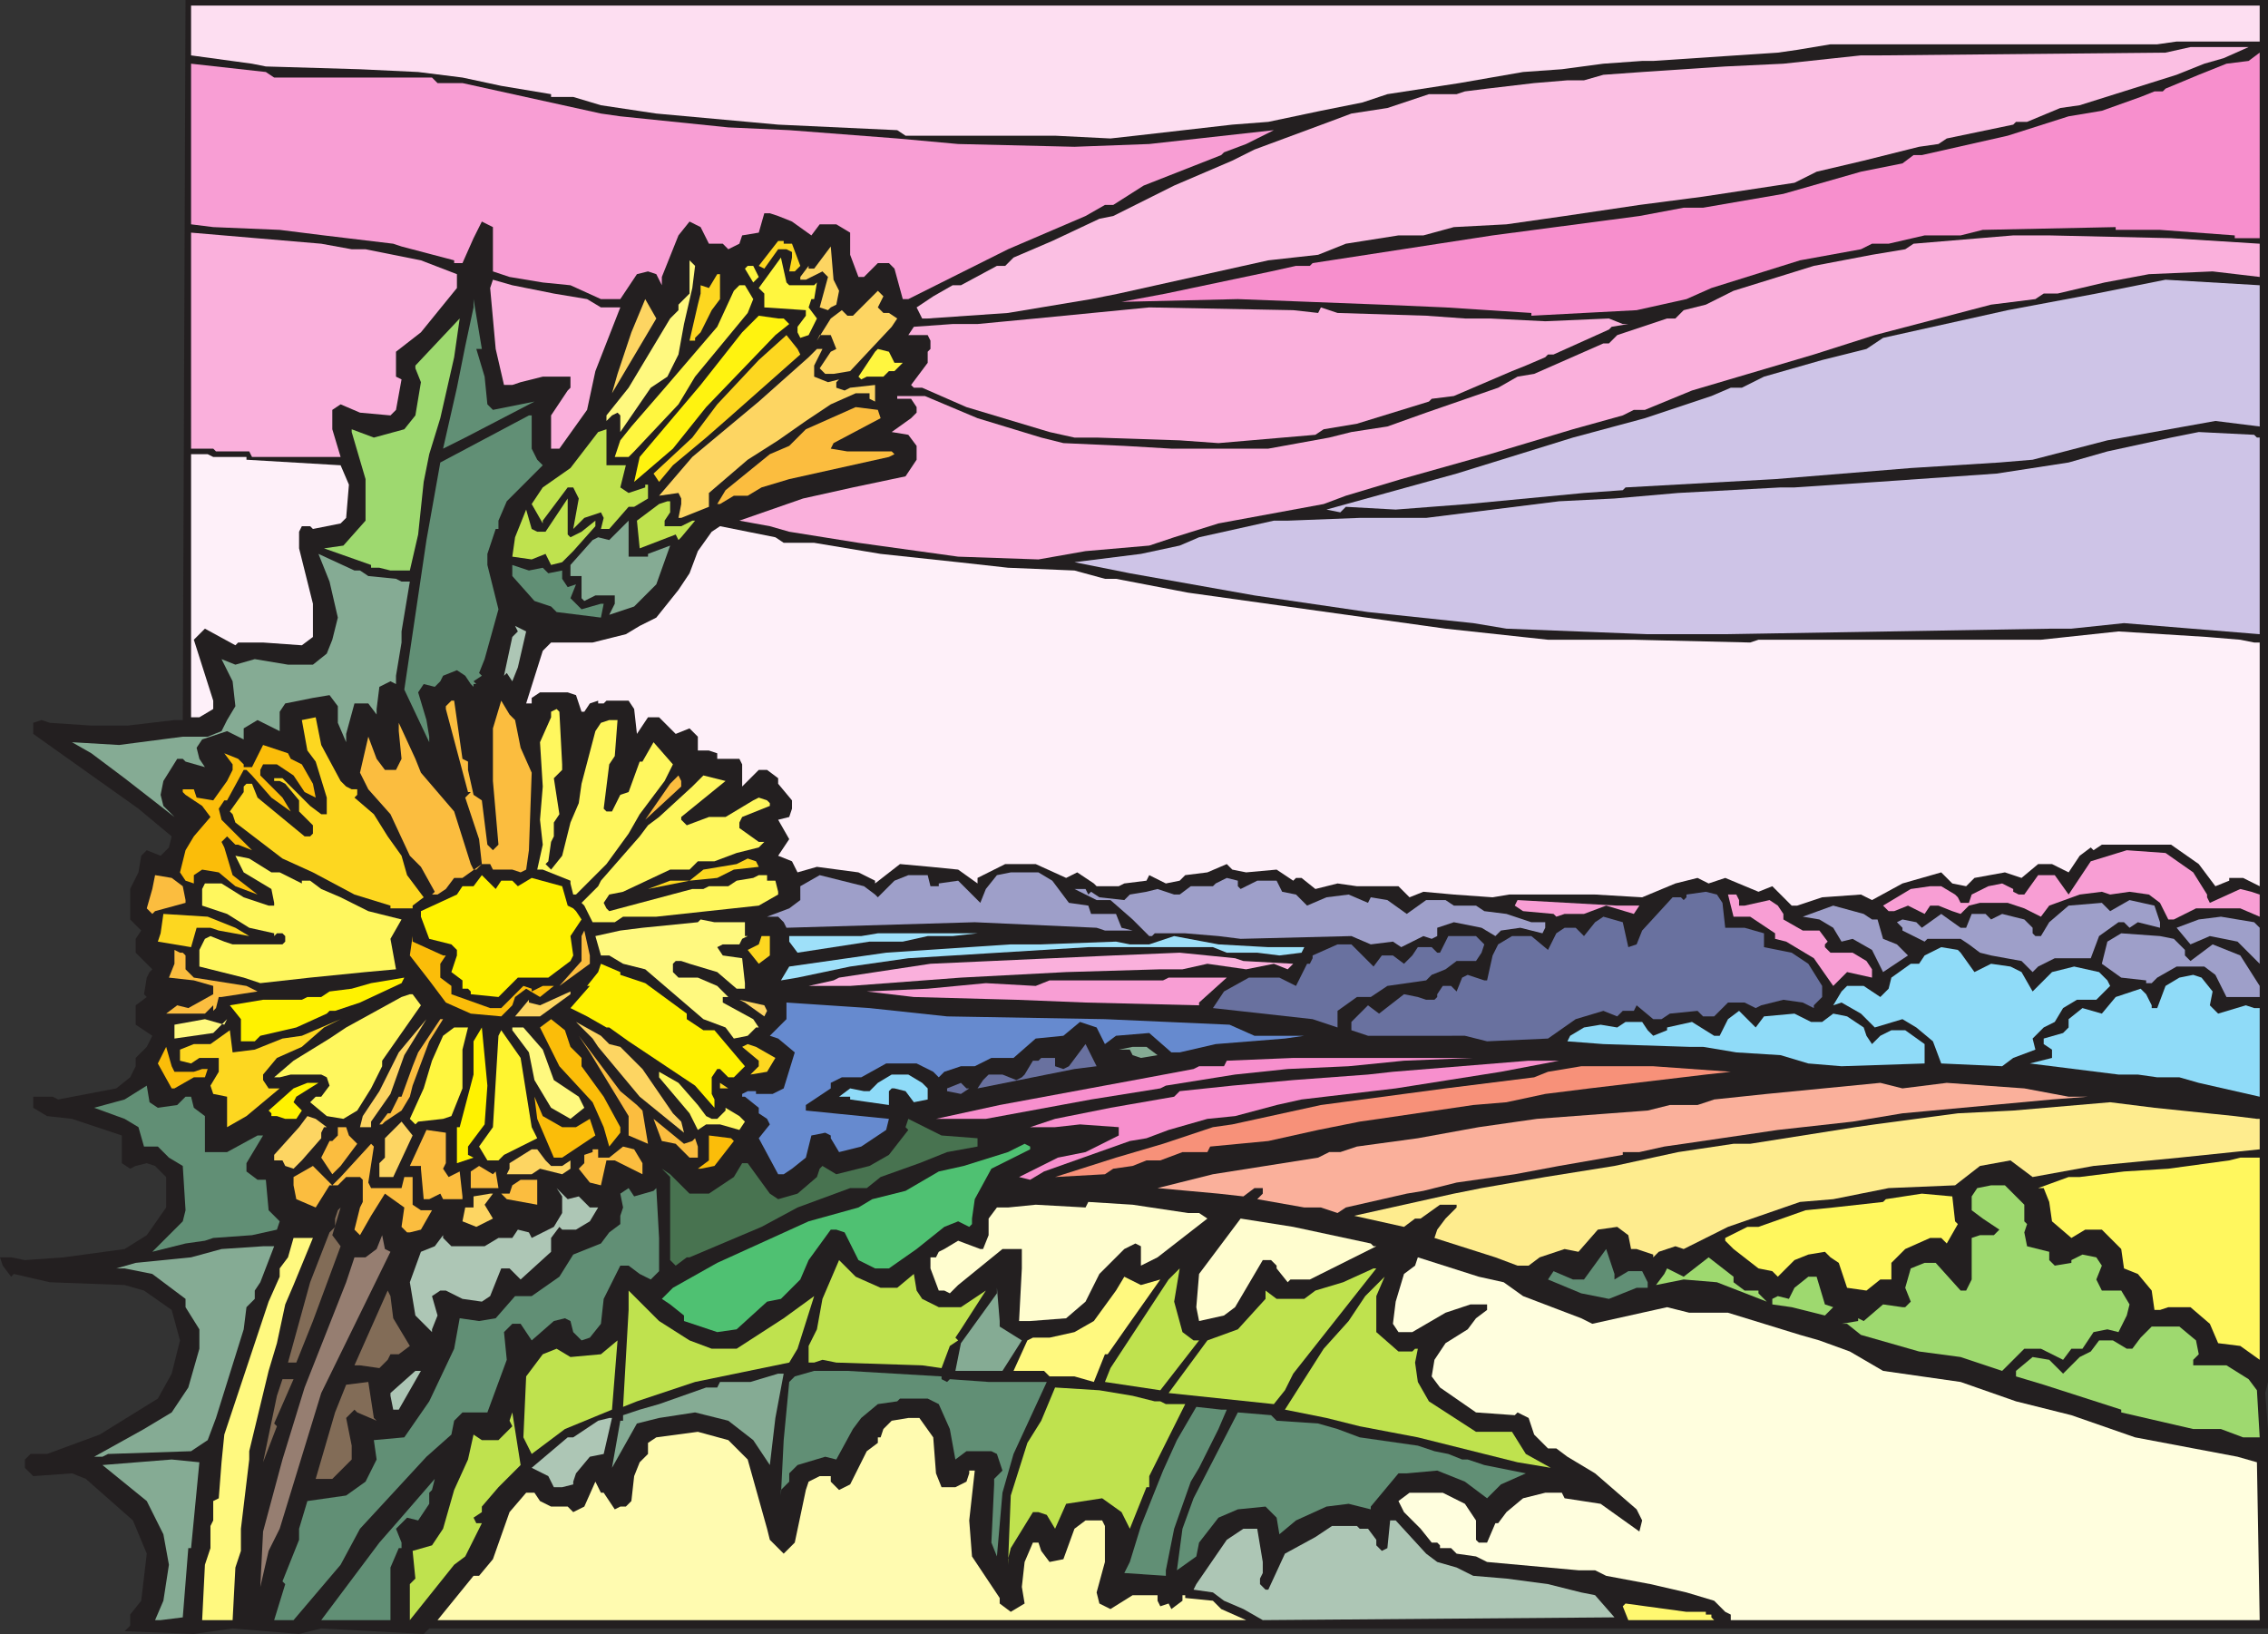 <svg xmlns="http://www.w3.org/2000/svg" width="614.25" height="442.5"><rect width="100%" height="100%" fill="#333333" stroke="none"/><path fill="#231f20" fill-rule="evenodd" d="M614.25 297.75v76.5l-.75 3 .75 9.75v54h-498l-1.5 1.5L87 441l-6 1.5-18-1.5-10.5 1.5-18.75-.75 1.5-1.5v-3l3-3.75 1.5-12.75-3.75-9-12.75-11.25-3.75-1.5-10.5.75-2.25-2.25v-2.25l1.5-1.5h4.5L27 388.5l15.75-9.75L46.5 372l2.25-9-2.25-8.25-7.5-5.25-5.25-1.5-20.25-.75L3.75 345l-.75.75-2.25-3L0 340.5h3l3.75.75 10.5-.75 16.5-2.25 6-3.75L45 327v-8.25l-3-3-2.25-.75-3 .75-1.5.75L33 315v-7.5L19.5 303l-6.75-.75L9 300v-3h5.25l1.5.75 15.75-3 3.75-3 1.5-3v-2.25l3-3 1.5-3-4.5-3v-5.25l3-2.25-.75-.75.75-4.5.75-1.5.75-.75-4.5-4.5v-3.75l1.5-2.25-3-3v-8.25l2.25-4.5.75-4.5 1.5-1.5 3.75 1.5 2.25-2.25.75-3-9-7.5L9 198.75v-3l2.25-.75 2.25.75 11.25.75h9.75l12.75-1.5h2.25l.75-195h564v297.75"/><path fill="#fddef1" fill-rule="evenodd" d="M612 11.25h-22.5l-5.25.75h-88.5l-9 1.5-5.25.75-33.75 2.25h-3l-10.5.75-11.25 1.5-10.5.75-17.25 3-19.5 3-6.75 2.25L357.75 30l-14.25 3-9.75.75-26.25 3-6.75.75-15-.75h-40.5l-2.25-1.5-32.25-1.5-33-3-15-2.25-7.5-2.25h-6v-.75l-13.5-2.25-10.5-2.25-12-1.5-15.75-.75L72 18l-3.75-.75L51.75 15V1.5H612v9.75"/><path fill="#fbbfe3" fill-rule="evenodd" d="m602.25 15.75-5.25 1.5-7.5 3-26.25 8.25-5.25.75-9 3.75h-3l-.75.75-18 3.75L525 39l-5.25.75-15 3.75-12.75 3-6 3-24.75 3.75L444 55.5l-20.25 3L408 60.75l-14.25.75-8.25 2.25h-6.75L364.5 66l-7.5 3-13.5 1.5-40.5 9-7.5 1.5-22.5 3.75-21.75 1.5h-1.5l-1.5-3 4.5-3 5.25-3h2.25L270 72h2.25l2.25-2.25 10.5-4.5 12.75-6 3.75-.75 16.5-8.25 15.75-6.75 6-3L360 33l6-2.25 9.75-1.5L387 25.5h7.5l2.25-.75 6-.75 12.75-1.5 9-.75h4.5l5.25-1.5 10.5-.75 22.5-1.5 15.75-.75L504 15h5.25l77.25-.75 6.75-1.5H609l-6.75 3"/><path fill="#f78fcd" fill-rule="evenodd" d="M605.25 64.5v-.75L585 62.25h-12v-.75l-36 .75-6 1.5h-9.75L511.5 66H507l-3 1.5-16.5 3-24 7.5-6.75 3-13.5 3-28.5 1.5v-.75l-23.25-1.5-17.25-.75-39-1.5-31.5.75 12-2.25 28.5-6L351 72h3.75l.75-.75 48.75-7.5L444 58.5l12-2.25h5.25L483 52.5l21-6 11.25-2.25 3-2.25h2.25l23.25-5.25 16.5-5.25 9-1.5 10.5-3.75 3.75-1.5h2.25l.75-.75 9-3.75 7.5-3 6-.75 3-2.25V64.5h-6.75"/><path fill="#f89ed4" fill-rule="evenodd" d="M74.25 21H117l1.5 1.5h6.75l37.5 8.25 5.25.75 29.25 3 16.5.75L243 37.5l16.5 1.5 31.5.75 20.25-.75L345 35.25 337.5 39l-6 2.25-.75.75-21 8.25-8.25 5.25h-2.25l-5.25 3-21 9L246 81h-1.5l-2.25-8.25-1.5-1.5h-3L234 75h-1.5l-2.25-6v-6l-3.75-2.25H222l-2.25 3L214.5 60l-3.75-1.5-2.25-.75H207L205.5 63l-4.5.75-.75 2.25-3 1.5-1.5-1.5H192l-2.25-4.5-3-1.5-3 3.75-4.5 11.25v2.25l-1.5-3-2.25-.75-3 .75L168 81h-5.25l-8.25-3.75-7.5-.75-9-1.5-4.5-1.5v-12l-3-1.5-2.25 4.5-3 6.75H123v-.75l-14.25-3.75-2.25-.75-18.75-2.25-12-1.5-18-.75-6-.75v-43.5L72 19.5l2.25 1.5"/><path fill="#fab0dc" fill-rule="evenodd" d="M95.25 67.5H99l15 3 9.75 3.75V78L114 90l-6.75 5.25V102l1.5.75-1.5 8.25-1.5 1.5-8.25-.75-5.25-2.25L90 111v5.25l2.25 7.5h-24l-.75-1.5h-9l-.75-.75h-6V63L87 66l8.25 1.5M612 66v9l-12.75-1.5-17.25.75-12 2.25-12.75 3h-3.75l-2.25 1.5-12 1.5-31.5 8.25-16.5 5.25-33 9.75L445.5 111h-3l-3 1.5-13.5 3.75-22.5 6.75-24 6.75-15 4.5-6 2.25-28.5 5.25-12 3.75-6.75 2.25-17.25 1.5-12.75 2.25-21.75-.75-27-3.75-18.75-3-5.25-1.5-8.25-1.5 17.25-6 13.5-3 14.25-3 3-4.5v-3.75l-2.25-3-4.5-.75 5.25-3.75 1.5-1.5v-1.5l-1.5-2.25H243v-.75h7.5l14.25 6L282 118.5l6 1.5 16.5.75 12.75.75h26.25l16.5-3 6-1.5 9.75-1.5 10.5-3.75 19.5-6.75 5.25-3 4.5-.75L434.25 93h1.5l2.25-2.25 13.5-4.5h2.25L456 84l6-1.5 7.5-3.75L491.25 72 507 69l9-1.5 2.25-1.5 27-2.25H555l33 .75 24 1.5"/><path fill="#fdd720" fill-rule="evenodd" d="M212.25 66h2.25l2.25 6-1.5 1.5h-1.5l.75-3.75v-1.5l-1.5-.75h-2.25L207 72.75l-1.5-.75 5.25-6.75h1.5V66"/><path fill="#fdd562" fill-rule="evenodd" d="m227.25 78.75-.75 3.75-1.5.75-.75.75-2.25-.75 2.25-8.25-1.5-1.5-4.5 2.25h-1.5V75l2.25-3v.75h1.5l4.5-6 .75 9 1.5 3"/><path fill="#fff63f" fill-rule="evenodd" d="M213.75 77.25h6.75l.75-.75-.75 4.5h-.75l-.75 2.25 2.25 3-2.25 4.5-2.25.75L216 90v-1.5l2.25-3V84L207 83.25V79.5l-1.5-1.5 6-8.25 1.5 6.75.75.75"/><path fill="#fff97f" fill-rule="evenodd" d="m187.5 78-2.25 9.75-1.5 8.25-3 6-4.5 3-8.25 12v-4.5l-.75-.75-1.5.75-1.5 1.5v-1.5l6-7.5 11.25-18.75 2.25-2.25v-1.5l3-3v-9l1.5 1.5-.75 6"/><path fill="#fff63f" fill-rule="evenodd" d="m205.5 75-1.5 1.5-2.25-3.75.75-.75h1.5l1.5 3"/><path fill="#fdd720" fill-rule="evenodd" d="m195 81-2.25 3-3 6-1.5 1.5v.75h-1.5L189 82.5l.75-3v-2.25L192 78l2.25-3.75h.75V81"/><path fill="#fab0dc" fill-rule="evenodd" d="m150 79.5 9 1.5 3.75 2.25H168l-6.75 17.25L159 111l-7.5 10.5h-2.25v-9l4.5-6.75.75-.75v-3H147l-6 1.5-2.25.75h-2.25l-2.25-9.75-1.5-16.5.75-2.25 5.25 1.5L150 79.5"/><path fill="#cec4e7" fill-rule="evenodd" d="m612 115.5-12-1.5-29.25 5.25-20.25 5.25-9 .75-24 1.5-36.75 3-40.5 2.25-.75.75-10.5.75-31.5 3L378 138l-13.5-.75-1.5 1.5-3.75-.75 35.25-9.75 31.5-9.75 19.5-5.25 18-6 5.25-2.25h3l6-3 15.75-4.5 12-3 4.5-3 33.75-7.5 24-4.5 18.75-3.75 25.5 1.5v38.25"/><path fill="#fff63f" fill-rule="evenodd" d="m204 81-1.5 3.75L188.25 102l-4.5 7.5-12 12.75-1.5 1.5h-3.75l1.5-4.5 3-3.75 9.75-11.25 13.5-15.75 4.5-9.75 1.5-1.5h1.5L204 81"/><path fill="#fdd562" fill-rule="evenodd" d="m237.75 83.25 1.5 1.5h1.5l2.25 1.5-1.5 2.25-11.25 12-4.5.75h-2.25l-1.5-1.5 3-4.5 1.5-.75-1.5-3.75h-3l-.75 1.5 3.75-6 3-2.25 1.5 1.5h1.5l6.75-6.75 1.5 1.5-1.5 3"/><path fill="#618f75" fill-rule="evenodd" d="M129.75 94.5H129l2.25 7.5.75 7.5 1.5 1.5 11.25-2.25L126 118.5l-6 3 3.75-16.5L126 93.75l2.25-10.5V81l2.25 13.5h-.75"/><path fill="#fdd562" fill-rule="evenodd" d="m165.75 106.5 1.5-5.25L171 90l3.75-9 3 5.25-12 20.25"/><path fill="#fab0dc" fill-rule="evenodd" d="m357 84.75.75-1.5 4.5 1.5 24 .75 10.5.75h6.75l15 .75 17.25-.75 3.75 1.5h1.5l-4.5.75-.75.75-15 6.75h-1.5l-.75.75-5.25 2.25-3.75 1.5-15.75 6.75-6 .75-.75.75-19.5 6-9 1.5-2.25 1.5L330 120l-10.5-.75-22.5-.75h-6l-6.75-1.5-22.5-6.75-12-5.25h-2.25l-.75-.75 4.5-6v-3l.75-.75v-2.25l-.75-1.5H246l1.5-2.25 10.5-.75h6.75l15.75-1.5 30.75-3 39 .75 6.75.75"/><path fill="#fff30f" fill-rule="evenodd" d="m212.25 86.25 1.5 1.5-3.75 3-18.75 19.5-9 11.25-10.5 9 1.5-6.75 16.5-19.5L201 90l4.5-4.5 5.25.75h1.5"/><path fill="#9ed96f" fill-rule="evenodd" d="m119.25 113.25-3 9.75-1.5 7.5-1.5 14.25-2.25 9.75h-5.25l-3-.75h-2.25V153l-12.75-4.5 5.25-.75 6-6.75v-11.25L95.25 117v-.75l6 2.25 8.25-2.25 3-3.75 1.5-9-1.5-3.75V99l12-12.75-1.5 10.5-3.75 16.5"/><path fill="#fdd720" fill-rule="evenodd" d="m216.75 96-19.5 17.25-6 5.25-9 7.5-3.75 4.5-1.5-2.25 10.5-9.75 6.75-9 11.25-12 7.5-6.75 3 3.75.75 1.5"/><path fill="#fdd562" fill-rule="evenodd" d="M220.5 99v3l3.75 1.5 3-.75.75-.75-1.5 1.5v1.5l2.25.75 1.5-.75 6.75-.75v4.5l-1.5-.75v-1.5h-3.75l-6.75 3-6.75 4.5-7.5 5.25-8.25 5.25-10.5 9v3.75l-7.5 3h-.75l.75-3.75V135l-.75-1.5-5.25.75 9-10.5 18-15 13.5-12 2.25-2.25h1.5L220.5 99"/><path fill="#fff63f" fill-rule="evenodd" d="M242.25 98.25h2.25l.75-.75-3 3h-1.5l-1.5 1.5h-4.5l-1.5.75-.75-.75 4.5-6.75.75-.75 3 .75 1.5 3"/><path fill="#fbbd3f" fill-rule="evenodd" d="M238.5 113.25 225.75 120l-.75 1.5 4.5.75h12l.75.75-1.5.75-27 6-7.5 2.25-3.75 2.25h-3.75L195 136.5h-.75l2.25-3.75 12-9.75 5.25-2.25 4.5-4.5 13.5-6 6 .75.75 2.25"/><path fill="#618f75" fill-rule="evenodd" d="m144 121.5 1.5 3 1.5 1.5-9.75 9.75L135 141v2.25h-.75L132 150v3l3 12-3.75 13.5-1.5 3.75.75.75-2.25 1.5.75.75h-.75v.75l-.75-.75L126 183l-2.25-1.5L120 183l-.75 1.5-1.5 1.5-3-.75-1.5 2.25 2.25 7.5.75 4.5v1.5l-6.75-14.25 6-40.5 3.75-21 24-12.75h.75v9"/><path fill="#bfe24e" fill-rule="evenodd" d="M164.25 126h5.25l-1.5 6 2.25 1.5 4.5-1.5v-.75h.75V135l-3.75 2.25h-1.5l-5.25 6h-2.25l.75-3-.75-1.5-4.5 1.5-3 3 1.5-8.25-1.5-3h-1.5l-6.75 9v.75l-3-5.25 3-4.5 7.5-5.25L162 117l2.25-.75V126"/><path fill="#cec4e7" fill-rule="evenodd" d="M611.25 118.5h.75v53.25l-36.75-3-14.25 1.5h-5.25l-88.5 1.5h-21l-38.25-1.5-9-1.5-28.5-3-30.75-4.5-33.75-6-15-3 18-2.25 10.5-2.25 5.25-2.25L345 141h3.75l19.5-.75h18l36-4.5 15-.75 17.25-1.5 27.75-1.5H486l22.5-1.5 32.25-2.25 19.5-3 10.5-3L588 118.5l7.5-1.5 15 .75.75.75"/><path fill="#fef0f9" fill-rule="evenodd" d="M57.75 123.75h9v.75l25.5 1.5 2.25 5.25-.75 9-1.5 1.5-7.5 1.5-.75-.75h-2.25L81 144v4.5l3.75 15v9l-3 2.25-10.5-.75H64.5l-.75.75-8.25-4.5-3 3 5.25 16.5V192L54 194.25h-2.25V123h4.5l1.5.75"/><path fill="#bfe24e" fill-rule="evenodd" d="m153.75 144.75.75.75 3-1.5 3.75-3v1.5l-6 6.75-3 3-3 .75-1.5-3-3.75 1.5-5.25-.75.75-5.25 3-7.5 1.5 5.25 1.5.75h2.25l6-9v9.75m27.75-6L180 141v1.5h4.5l3-1.5h.75l-3.75 4.5-.75.75-.75-1.5-9.75 3.75-.75-7.5 6-4.5 2.25-.75h.75v3"/><path fill="#85ab94" fill-rule="evenodd" d="M175.5 150.75V150l6-2.25-3.75 10.5-6 6-6.75 2.25 1.5-3v-2.25h-5.25l-3 1.5-.75-.75v-6h-3v-3l6-6.75 1.5-.75 3 .75 5.25-5.25v9.75h5.25"/><path fill="#fef0f9" fill-rule="evenodd" d="M212.25 147h8.25l18 3 21 2.25 13.5 1.5 18 .75 8.25 2.25h3l19.5 3.75 69.75 9.75 27.75 3h23.25l31.5.75 2.25-.75h76.5l21-2.25 24 1.5 9 .75 3.75.75h1.5v66l-4.5-2.25h-3.75v.75L600 240l-4.5-6-7.5-5.25h-18.75l-2.25 1.5-.75-.75-3 2.25-3 4.5-4.5-2.25H552l-4.5 3.75-4.5-1.5-8.25 1.5-2.25 2.25-3.75-.75-3-3-10.5 3-8.25 4.5-3-1.5-10.5.75-6.75 2.25h-1.5L480 240l-3.75 1.5-9-3.75-4.5 1.5-3-1.5-6 1.5-9 3.75-12.75-.75h-23.25l-4.5.75-10.5-.75-8.25-.75-3.75 1.5-3-3H367.5l-5.25-.75-6 1.5-3.75-3H351l-.75.75-4.5-3-8.25.75-3.75-.75-1.5-1.5-5.25 2.25-6 .75-1.5 1.5-3.75.75-4.5-2.25-.75 1.5-6 .75-1.5.75h-6l-.75-.75-4.5-3-3 1.5-8.25-3.75h-8.25l-7.5 3.75v1.5l-5.25-3.75-7.5-.75-8.25-.75-6.75 5.25v-.75l-4.5-2.25-11.25-1.5-5.25 1.5-1.5-3-3.75-1.5 3-4.5-3-5.25 3-.75.75-2.25v-2.25l-3.75-4.5v-1.5l-3-2.25h-2.25L201 213v-6l-.75-1.5h-6V204l-2.25-.75h-3v-3.75l-2.25-2.25-3.75 1.5-4.5-4.5h-3l-3 4.5-.75-6.75-1.5-2.25h-6l-.75.75H162v-.75l-2.25.75-1.5 2.25h-.75l-1.5-4.5-2.25-.75h-7.5L144 189v1.5h-1.5l4.5-14.25 2.25-2.25h11.25l9-2.25 3.75-2.25 4.5-2.25 6-7.5 3-4.5 2.25-6 3.75-5.25 2.25-1.5 15 3 2.25 1.5"/><path fill="#85ab94" fill-rule="evenodd" d="m97.5 154.5 2.25 1.5 7.5.75 1.5.75H111l-2.25 13.5v3l-1.5 9v2.25l-1.5-.75-3 1.5-.75 6v1.5l-2.25-3H96l-2.25 8.25V201l-2.25-5.25v-4.5l-2.25-3-4.5.75-7.5 1.5-1.5 2.25V198l-6-3-3.75 2.25v3L61.5 198l-6.75 2.25-1.5 2.25.75 3 1.5 2.25-5.25-1.5-.75-.75H48l-3.75 6-.75 3.75.75 3 3 3-13.5-10.5-9-6.75-5.25-3 12.75.75 17.25-2.25h6.75L60 198l1.5-3 2.25-3.75-.75-6.75-3-6 3.75 1.5 5.25-1.5 9 1.5h6.75l3.75-3 1.5-3.75 1.5-6-2.25-9.75-3-7.5 9.75 4.5h1.5"/><path fill="#618f75" fill-rule="evenodd" d="m147 153.75 1.5 1.5 3.75-.75v2.25l1.5 2.25 2.25-.75-1.5 3.75 3 3 5.25-1.5h.75l-.75 3.75-12-1.5-1.5-1.5-4.5-1.5-6-6.75v-3l4.5 1.5 3.75-.75"/><path fill="#adc6b5" fill-rule="evenodd" d="m140.25 180.75-1.5 3.75-1.5-2.25-.75.75 2.25-10.5 1.5-1.5-.75-1.5 3 1.5-2.25 9.75"/><path fill="#fbbd3f" fill-rule="evenodd" d="m138 193.5 1.5 1.5 1.5 7.5 3 6.75-.75 21-.75 5.25-1.5.75-2.25-.75h-5.25l-.75-1.5h-2.25l-5.25 3.75H123l-2.25 3-2.25 1.5H117l.75-.75-3.75-6.75-3-3-5.25-11.25-6-6.75-2.25-4.5 2.25-9.75 2.25 6 2.25 3h3l1.5-3-.75-7.5v-2.25l4.5 9.75 1.5 3.75 9 10.5 4.5 14.25.75 1.5h.75l1.5-1.5-.75-6.75L126 216l1.5-1.5h-.75l-6-22.5v-.75l1.5-1.5h.75l2.25 15.75 1.5.75v2.25l1.5 6.75 2.25 1.5 1.5 12 1.5 1.5 1.5-1.5-1.5-17.25v-14.25l2.25-7.5 2.25 3.75"/><path fill="#fff75e" fill-rule="evenodd" d="M152.25 207v1.5l-2.25 2.25 1.5 9.75-1.5 2.25v3.75l-.75 1.5-.75 5.25-.75.75 1.5 1.5 3-3.75 2.25-9 2.25-5.25.75-5.25 3.75-14.25 1.5-2.25L165 195h2.25l-.75 9.75L165 207l-1.5 12 .75.75h1.5l2.25-4.5 2.25-.75 3-8.25h.75l3-5.25 5.25 6-2.25 4.5-6.75 9-3 5.25-6 8.25-8.25 8.25h-.75l-.75-3v-.75l-7.5-3h-1.5l1.5-6.75-.75-6.75.75-9-.75-12 3-6.75v-1.5l1.5-.75.75.75.75 14.25"/><path fill="#fdd720" fill-rule="evenodd" d="m92.25 211.5 1.5 1.5 1.5.75h1.5v1.5L96 216l5.25 4.5 3.75 6 3.75 5.25 1.5 5.25 4.5 6-3 2.25v.75h-6v-.75l-9.75-3-11.25-6-8.25-3.75-12.75-9.75-.75-2.25-.75-.75L66 214.5V213l.75-.75h1.5l1.5 3.75 12.75 10.5H84l.75-.75v-2.25L81 219.75v-3l-3.75-4.5-1.5-.75h-1.5v-.75h2.25l7.5 7.5 3 2.25h1.5V216l-3-9.75-2.25-3-1.5-8.25 3.75-.75 1.5 7.5 5.25 9.75"/><path fill="#fbbd09" fill-rule="evenodd" d="m78.75 205.5 3 1.5 3 5.25.75 3.75-3-1.5-3-4.5-4.5-3h-3.75l-.75 1.5v1.5l6 6 2.25 3.75L73.5 216l-5.25-6-1.5-1.5H66l-4.5 8.25h-.75l-1.5 2.25.75 3 8.25 8.25-3.75-1.5h-.75l-2.25-2.25L60 228l.75 1.5L63 237l6.75 5.25-6-2.25-4.5-3.75-4.5-.75-2.25 1.5v2.25l-2.25-.75-1.5-2.25 1.5-6 2.25-3.75 4.5-5.25-2.25-3-4.5-3-.75-.75v-.75h3l.75 2.25 4.5.75 3.75-5.25 1.5-3V207l-2.25-3 3.75 1.5L66 207v.75h2.25l3-6L78 204l.75 1.5"/><path fill="#fbbd3f" fill-rule="evenodd" d="m184.5 213-9.75 9 6.75-9.75 2.25-2.25.75 1.5v1.5"/><path fill="#fff75e" fill-rule="evenodd" d="M184.5 221.25v.75l1.5 1.5 6-2.25h4.5l7.5-4.5 1.5-.75 2.25.75.75.75v.75l-7.5 3-.75 1.5v1.5l5.25 3.75h1.5l-1.5 1.5-6 1.5-6 2.25H189l-2.25 2.25h-5.25l-12.75 6-3.75.75-1.5 2.25.75 1.5.75.75 22.5-6h3l1.5-.75h5.25l2.25-1.5 4.5-.75 1.5-.75h2.25v1.5H210l.75 3v.75l-5.25 3-27.75 3h-9l-2.25 1.5h-6l-2.25-4.5-.75-.75 4.5-4.5.75-1.5 10.5-12 2.25-3 3-2.25 9-8.25 3-3 6 1.5-12 9.75"/><path fill="#f89ed4" fill-rule="evenodd" d="m594 236.25 3.75 6v.75l.75 1.5 8.25-3.75 3 .75 2.25.75v6l-5.25-2.25h-12l-6 3h-1.5l-2.25-4.5-3-2.25-5.25-.75-5.25.75-2.25-.75-6 .75-8.25 3-2.25 3-4.5-2.25-4.5-1.5h-7.5l-3 .75-2.25 2.25-2.25-.75-3.75-1.5h-2.25l-1.5 2.25-4.5-2.25-3.75 1.5h-1.5l-1.5-1.5 7.5-4.5 5.25-.75h3l3.75 2.25.75.75.75 1.5h2.25l.75-2.25 4.5-2.25 3.75-.75 3 1.5v.75l1.5.75h1.5L552 237h4.5l3.75 5.25 6-9 9.75-3 10.5.75 7.5 5.25"/><path fill="#fff75e" fill-rule="evenodd" d="M73.5 236.25h2.25l6 3v-.75H84l3 2.25 5.25 2.25 7.5 3.75 9 2.25-3 5.25 1.5 8.25-8.25.75-15 1.5-13.5 1.5-4.5-1.5-12-3v-4.5l1.5-3 1.5-.75 3.75 1.5 2.25.75h13.5l.75-.75v-1.5l-.75-.75H75l-.75.75v-.75l-6.75-1.5-6-3.75-6.75-2.25v-4.5l.75-1.5H60l6 3.75 6.75 2.25h1.5v-.75l-.75-3.75-7.5-4.5-2.25-4.5 3.75.75 6 3.75"/><path fill="#fdd720" fill-rule="evenodd" d="m205.5 234.75-6.75.75-4.5 2.25-7.5.75-11.25 2.25 6-2.25h5.25l3.75-3 9-1.5 3-1.5 2.25.75.75 1.5"/><path fill="#9e9fc9" fill-rule="evenodd" d="m285 238.5 4.5 6 5.25.75.75 2.25h6.75l1.5 3.75 3 .75h-7.5l-2.25-.75-33-1.5-51 1.5-.75-1.5-1.5-1.5h-3l6-2.25 3-2.25V240l5.25-3 12 3 3 2.25.75.75 4.5-4.5L246 237h5.25l.75 3h2.25v-.75l5.25-.75 6 6 1.5-3.75 3-3.75 3.75-.75h7.5l3.75 2.25"/><path fill="#fbbd3f" fill-rule="evenodd" d="m49.5 240 .75 3.75v.75L42 246.75l-.75.75-1.5-1.5 1.5-5.25L42 237l4.5.75 3 2.25"/><path fill="#fff200" fill-rule="evenodd" d="M135.75 238.5h3l1.5 1.5 3.75-2.25 8.25 2.25 1.5 5.25 1.5.75.75.75 1.5 2.25-3 4.5.75 5.25-.75 1.5-6 4.5h-8.25L135 270l-7.5-.75v-.75l-.75-.75h-1.5v-2.25l-3-2.25 1.5-4.5v-1.5l-1.5-1.5-6-1.5-2.25-6v-1.5l9.75-4.5 1.5-2.25h3l2.25-3 3.75 3.75 1.5-2.25"/><path fill="#9e9fc9" fill-rule="evenodd" d="m335.25 240 .75.75 4.5-2.25h5.25l1.5 3 3.75.75 3 3 5.25-2.25 6-.75 5.25 2.25.75-1.5 4.5.75 5.25 3.75 5.25-3.75h5.25l2.25 1.5h6l2.25 1.5 6 .75 6.75 2.25h3.75v1.5l-.75 1.5-6-1.5-5.25.75-1.5 1.5-3.75-2.25-7.5-1.5-4.5 1.5v2.25l-1.5.75-2.25-.75-6 3-2.25-1.5-6 .75-5.25-2.25-30 .75-6-.75-9-.75h-8.25l-.75.75h-.75l-4.5-4.5-6-5.25H297l-6-3h-.75H294l.75 1.5.75-.75 2.25 1.5 6.75.75 1.5-1.5 4.5-.75 3-.75 4.5 1.5h1.5l3-2.25h6l.75-.75 3-1.5 3 .75v1.5"/><path fill="#69719f" fill-rule="evenodd" d="m466.5 244.5.75 6.75h5.25l5.25 1.5v3.75l7.5 1.5 4.5 3 3.75 6v3l-2.25 2.25v.75l-3-1.5-5.25-.75-6 1.5-1.5.75-3-1.5H468l-3.75 3.75h-3l-1.5-1.5-7.5.75L450 276h-2.25l-4.5-3.75-.75 1.5h-3l-1.5 1.5-3.75-1.5-7.5 2.25-7.5 5.25-16.5.75-6-1.5H370.5L366 279v-2.25l4.5-4.5 3 2.25 6.75-5.25 3.75.75 2.25.75h2.25l.75-.75v-.75l1.5-2.25H393l1.5 1.5 1.5-3.75 1.5-.75 4.5 1.5h.75l1.5-6.75 1.5-3 3.75-2.25h5.25l4.5 3.75 2.25-4.5 2.25-1.5h3l2.25 2.25 3-3.75 2.25-1.5 5.25 1.5 1.5 6.75 2.25-.75 1.5-3.75 8.25-9h2.25l.75.75.75-.75v-.75l5.25-.75 3 .75 1.5 2.25"/><path fill="#f89ed4" fill-rule="evenodd" d="M471 243.75v1.5h1.5l6.75-1.5 2.25 1.5 1.5 2.25v1.5l5.25 3h4.5l2.25 3-.75.75v.75l1.5 1.5h6l3.75 2.25 1.5 2.25v2.25l-6.75-1.5-3.75 3.75-5.25-7.5-7.5-4.5-3-.75v-1.5l-6.75-4.5h-4.5l-1.5-6h2.25l.75 1.5m-27 1.5-1.5 2.25-7.5-2.25-6 2.25h-5.25l-2.25.75-.75-.75-8.25-.75-2.25-1.5.75-1.5 27 1.5h6"/><path fill="#9e9fc9" fill-rule="evenodd" d="M585 249.75v1.5l-6-1.5-2.25 1.5-1.5-1.5h-1.5l-5.25 3.75-2.25 6h-9.75l-4.5 2.25-1.5 1.5-3-3-8.25-1.5-3-.75-3-2.25-2.25-1.5h-9l-.75.75-6-3v-.75l-1.5-1.5 1.5-.75 3.75.75 1.5 1.5 5.25-3.75 5.25 3.75h1.5l1.5-3.75h3.75l1.5 1.5 3-1.5 6 1.5 2.25 2.25v1.5l.75.75h1.5l2.25-3.75 5.25-4.5 9-.75 2.25 2.25 5.25-3 6.75 1.5 1.5 4.5m-78-.75h1.5l1.5 5.25 3.75 1.5 3 3-6.75 4.5-3-6-5.25-3-3 .75-2.25-3.75-3.75-2.25-4.5-.75 8.25-3 8.25 2.25L507 249"/><path fill="#fdd720" fill-rule="evenodd" d="m63.75 251.25 3.75 2.25-8.25-1.5-2.25-.75h-3.75l-1.5 5.25-9-1.5.75-2.25.75-5.25 12 .75 7.5 3"/><path fill="#9e9fc9" fill-rule="evenodd" d="M612 251.25V261l-6-6-7.5-1.5-5.25 2.25-3.75-4.5 6-2.25 6-.75 9 1.5 1.5 1.5"/><path fill="#fff97f" fill-rule="evenodd" d="M201.75 249.75v3.75h.75l-1.5.75-.75 1.5h-4.5l-1.5.75 1.5 2.25 5.25.75.75 6.75v1.5h-2.25l-5.25-4.5v.75-.75l-7.5-2.25-2.25-.75H183l-.75.75v2.25l1.5 1.5H189l5.25 2.25 3 3h-1.5v1.5L204 276l1.5 2.25h-.75l-2.25 2.25-3.75.75-2.25-3-6-2.25-15.75-13.5-6-1.5-3.75-2.25h-2.25l-1.5-5.25L168 252l6-.75 15-1.5.75-.75 3.75.75h8.25"/><path fill="#fbbd3f" fill-rule="evenodd" d="m159.75 261-8.25 6 6-6.75v-6.75l.75-1.5 1.5 6.75V261"/><path fill="#9ee0f9" fill-rule="evenodd" d="M258 253.5h-6.75l-6.75 1.5h-9l-19.5 3-2.25-3v-1.5h19.5l4.5-.75h27l-6.75.75"/><path fill="#9e9fc9" fill-rule="evenodd" d="m588.75 254.25 3 3v1.5l1.5 1.5 6-4.5 7.5 3L612 267v3h-9l-3-6-3-2.25h-7.5l-5.25 3-1.5 1.5h-1.5v-.75l-6.75-.75-5.25-3.75 1.5-6 3.75-2.25 10.5.75 3.75.75"/><path fill="#69719f" fill-rule="evenodd" d="m402 255.75-.75 2.25-1.5 2.25h-5.25l-3 2.25-3.75 1.5-1.5 1.5-10.5 1.5-4.5 3h-3.75l-5.25 3.75v4.5L355.5 276l-27-3 3-4.5 6.75-3.75h8.25L351 267l3-6h.75l.75-1.5v-.75l6.75-3H366l6 6 2.25-3h3l3 2.25 2.25-2.25 1.5-2.25h3.75l1.5 1.5h.75l2.25-4.5h7.5l2.25 2.25"/><path fill="#fbbd09" fill-rule="evenodd" d="M120 258.75h.75l-1.5 2.25v3.75l3 2.25v2.25l10.5 3.75h3l6-6 2.25.75v.75l3-1.5h3l-3.75 3-3.75-2.25-3 2.25-.75 2.25-3 3-8.25-.75-6.75-3-4.5-6-5.25-6.75.75-5.25v1.5l8.25 3.75"/><path fill="#fdd720" fill-rule="evenodd" d="m208.5 258.75-3 2.25-3-3.75 3-1.5.75-2.25h2.25v5.25"/><path fill="#9ee0f9" fill-rule="evenodd" d="M343.5 256.5h9.75l-.75 1.5-6 .75-6-.75h-8.25l-3.75-1.5h-33.75l-48.75 3-15.75 2.25-14.25 3-4.5.75 2.25-3.75L240 258l33.75-2.25H282l20.25-.75 3.75.75h5.25l6.75-2.25 12 2.25 13.5.75"/><path fill="#8fdbf8" fill-rule="evenodd" d="m531 258 3.75 5.25 4.5-2.25 5.25.75 3 1.5 3 5.25 5.25-5.25 6-1.5 6.75 1.5 2.25 2.25.75 1.5-3.75 3.75h-5.25l-3.75 2.25-2.25 3.75-3 1.5-3 3 .75 3-6 2.25-3 2.25-16.5-.75-2.25-6-4.5-3.75-3.75-2.25-7.5 2.25-3.75-3.75-5.25-3-2.25.75h-2.25 2.25l2.25-3.75 1.5-1.5h4.5l4.5 3 2.25-2.25.75-3 5.25-3.75h2.25l1.5-2.25 4.5-2.25 4.5.75.75.75"/><path fill="#fbbd3f" fill-rule="evenodd" d="m49.5 258 .75.75v3.75l2.25 2.25L66.75 267l3 1.5L60 270h-.75l-.75 3-.75.75v-1.5l-2.25 2.25H45l3-2.25 3 .75 6.75-3.75V267l-5.25-1.5-6.75-.75 1.5-3.75v-3.75l1.5.75h.75"/><path fill="#fab0dc" fill-rule="evenodd" d="m336.75 260.25 13.5.75-1.5 1.5L345 261l-7.5 1.5L327 261l-6.75 1.5h-6l-25.5.75-28.5 1.5-30 2.25H219l6.75-1.5 1.5-.75L252 261l49.5-2.25 18-.75 15 1.5 2.25.75"/><path fill="#fff200" fill-rule="evenodd" d="m168 264 6.75 2.25L186 274.5v1.5l4.5 3h3l8.25 9.75-3 3h-1.5L195 289.5h-.75l-1.5 2.25v4.5l.75 1.5V300l-5.25-6-18-12-5.25-3.75h-.75l-5.25-3-4.5-2.25 5.25-6H159l3-3.75.75-2.25 5.25 2.25v.75"/><path fill="#8fdbf8" fill-rule="evenodd" d="m599.25 268.5-.75 3.75 2.25 2.25 7.5-2.25 2.25.75h1.5v24l-16.5-3.75-5.25-1.5h-6L579 291h-5.25l-24-3 6-1.5v-2.25l-2.25-1.5v-1.5l5.25-1.5 1.5-1.5V276l3.75-3 5.25 1.5L573 270l6.75-2.25 1.5 1.5 1.5 3v.75h1.5l2.25-6 3.75-2.25L594 264l2.25.75 3 3.75"/><path fill="#f89ed4" fill-rule="evenodd" d="M324.75 271.5v.75L294 271.5l-18.75-.75-27.75-.75-12.75-1.5 16.5-.75 15.75-1.5 13.5.75 3.75-1.5H315l1.5-.75h15.75l-7.5 6.75"/><path fill="#fff200" fill-rule="evenodd" d="m97.5 271.5-6.75 2.25h-1.5l-.75.75-8.25 3.75-9.75 2.25L69 282h-3.75v-6l-3-3.75 9-1.5h10.5l1.5-.75H87l2.25-1.5 6-.75 5.25-1.5 9-1.5-.75 1.5-11.25 5.25"/><path fill="#fdd562" fill-rule="evenodd" d="M146.25 275.25h-6.75l3.75-4.5v.75l3 .75 8.25-3.75v.75l-8.25 6"/><path fill="#fff75e" fill-rule="evenodd" d="m114 272.25-10.5 15v1.5l-3 6-3.75 6L93 303l-4.5-.75-4.5-3.75 1.5-1.5H87l2.25-3-.75-2.25L87 291h-8.25l-3 .75h-1.5l5.25-4.5 9.75-6 4.5-3 15-8.25 2.25-.75h.75l2.25 3"/><path fill="#fdd562" fill-rule="evenodd" d="m207.75 273.75-.75 1.5-5.25-3.75-1.5-.75 6.75 1.5.75 1.5"/><path fill="#668acf" fill-rule="evenodd" d="m256.5 275.25 42.75.75 33.75 1.5 6.75 3h13.5l-5.25.75-18.75 1.5-9.75 2.25h-2.25l-6-5.25-9 .75-3 2.25-2.25-4.5-4.5-1.5-4.5 3.75-7.5.75-6 5.25h-6l-4.5 2.25h-3.75l-4.5 1.5-1.5 1.5-1.5-1.5-4.5-2.25H240l-6.75 3.75H228l-3 1.5v1.5l-6.75 4.5v1.5l22.5 2.25-.75 3-6.75 4.5-6 1.5-2.25-3.75v-.75l-1.5-.75-3.75.75-1.5 6-3.75 3-2.25 1.5h-1.5l-5.25-9.75 3-3.75-.75-1.5-2.25-1.5V300l-3.75-3H201v-.75l1.5-.75h2.25v.75h4.5l3-1.5 3-9.75-4.5-3.75-2.25-.75 4.5-4.5v-4.5l22.5 1.5 21 2.25"/><path fill="#8fdbf8" fill-rule="evenodd" d="m477.75 275.25 8.25-.75 4.5 2.25h3l3-2.25 3.75.75 4.5 3 .75 2.25 1.5 2.25 2.25-2.25 3-1.5H516l5.25 3.75V288l-22.5.75-9-.75-7.5-2.25-12-.75-9-1.5h-3.75l-23.25-.75-9.75-.75.75-1.5 3.75-2.25 4.5-.75 4.5.75 2.25-1.5h4.5l1.5 2.25 1.5 1.5 3.75-1.5v-.75l6.75-1.5 6 3.75h1.5L468 276l3-2.25 4.5 4.5 2.25-3"/><path fill="#fdd562" fill-rule="evenodd" d="m105.75 296.25-5.25 7.5v1.5h-3l.75-3 4.5-6.75L108 285l7.5-9-6 9.75-3.75 10.5"/><path fill="#fbbd3f" fill-rule="evenodd" d="m116.25 282-4.5 12-.75 3-2.25 3.75-4.5 3-.75.75h-.75l2.25-3h.75L108 297h.75l3-8.25 1.5-3.75 6-9h.75l-3.75 6"/><path fill="#fbbd09" fill-rule="evenodd" d="m154.5 283.5 3 3v2.25l6 8.25 4.5 8.25v1.5l-3 3.75-1.5-5.25-3-6.75-9-9.75-5.25-10.5 3-2.25 3.75 3 1.5 4.5"/><path fill="#fff97f" fill-rule="evenodd" d="m61.5 276-3.75 3.75-10.5 1.5v-3.75l8.25-1.5 5.25 1.5.75-1.5"/><path fill="#fdd720" fill-rule="evenodd" d="m81.75 283.5-6.75 3-3.75 4.5v1.5l1.5 2.25h3l-9 7.5-5.25 3V297l-3.75-.75L57 294l2.25-3.75v-3.75H54l-2.25 1.5-3-.75v-3l3.75-1.5H57l5.25-3.75.75 6 6-.75 7.5-3 5.25-.75 10.5-4.5-4.5 2.25-6 5.25"/><path fill="#fdd562" fill-rule="evenodd" d="m165 282.75 3 .75 6 6 8.25 12 2.25 2.25.75 3-12-9.75L162 283.5l-1.5-2.25-4.5-4.5 6.75 3.75 2.25 2.25"/><path fill="#fff200" fill-rule="evenodd" d="m131.25 304.5-4.5 6v2.25l1.5.75-4.5 1.5v-9.75h.75l3.75-14.25v-9l2.25-3.75L132 294l-.75 10.5"/><path fill="#fff97f" fill-rule="evenodd" d="m147 284.25 3 8.25 6.75 4.5 1.5 3-3.75 3-5.25-3-4.5-7.5-1.5-7.5-4.5-6v-.75h3l5.25 6"/><path fill="#fff63f" fill-rule="evenodd" d="M125.25 284.25v10.5l-3 7.5-2.25.75-6.75.75-.75.75-1.5-1.5 3.75-8.25 2.25-7.5 3-6.75 3-2.25h3.75l-1.5 6"/><path fill="#fff530" fill-rule="evenodd" d="m144 305.25 1.5 3-9 4.5-1.5 1.5h-3l-2.25-3.75 3.75-5.25 1.5-24.75.75-1.5 5.25 7.5 3 18.75"/><path fill="#fbbd3f" fill-rule="evenodd" d="m172.5 299.25 1.5 1.5 1.5 9-5.25-2.25v-5.25L159.75 285l-3-4.5 11.25 15 4.5 3.75"/><path fill="#fdd720" fill-rule="evenodd" d="m210 286.5-2.25 3.75-4.5.75 2.25-2.25v-1.5l-4.5-3.75 1.5-.75 2.25.75 5.25 3"/><path fill="#69719f" fill-rule="evenodd" d="m291 289.5-26.25 5.25 1.5-2.25 1.5-1.5h3.75l3.75 1.5 1.5-.75.75-.75 2.25-3.75h1.5l.75-.75h3.75v2.25l2.25.75 1.5-.75 4.5-6 3 6-6 .75"/><path fill="#85ab94" fill-rule="evenodd" d="m313.5 285.75-4.5.75-2.25-.75-.75-1.5h-3l3.75-.75h3.75l3 2.25"/><path fill="#fbbd09" fill-rule="evenodd" d="M47.25 290.25h5.25l2.25-.75h1.5l-.75 2.25h-3l-5.25 3h-.75L42.75 288l2.25-4.5 1.5 5.25.75 1.5"/><path fill="#f78fcd" fill-rule="evenodd" d="m399 286.5-18.75.75-15 1.5-16.5.75-14.25 1.5-18.75 3-1.5.75-18.75 3L267 303h-13.5l17.25-3.75 40.5-7.5 12-2.25 1.5-.75h6.75l.75-1.5 18-.75H399"/><path fill="#f78fcd" fill-rule="evenodd" d="m406.5 290.25-28.5 4.5-25.5 3-6.75 1.5-11.25 3-7.5.75-10.5 3-6 2.25-4.5.75-23.25 8.25-3.75 2.25-3-.75 10.5-5.25 7.5-1.5 9-4.5v-2.25l-10.5-.75-6.75.75H279l6.75-2.25 15-3 17.25-3 1.5-1.5 14.25-1.5 16.5-1.5 20.25-1.5 6.75-.75 36.75-3h8.25l-15.75 3"/><path fill="#f79179" fill-rule="evenodd" d="M468.75 290.25 462 291l-31.5 3.75-12 1.5-10.5 2.25-9 .75-25.5 3.75-5.25.75L357 306l-13.5 3-15.75 1.5-.75 1.5h-6.75l-6 2.25h-3.75l-3.75 1.5-5.25.75-2.25 1.5-13.5.75 16.5-5.25 12.75-3.75 13.5-4.5 5.25-.75 24-5.25 33.75-4.5 24-3 3.75-1.5 9-1.5h19.5l21 1.5"/><path fill="#fff75e" fill-rule="evenodd" d="m189 299.25 2.25 3 1.5.75h1.5l2.25-2.25V300l3.75 2.25 1.5 1.5-1.5 2.25-5.25-1.5h-3.75L189 306l-2.25-4.5-8.25-9.75v-1.5l5.25 3 5.25 6"/><path fill="#8fdbf8" fill-rule="evenodd" d="m249.75 293.25 1.5 1.5v3l-3.75.75-2.25-3-3-.75h-.75l-.75.75v3.75l-10.5-1.5V297h-3l3-2.25 3.75.75h1.5l2.25-2.25 3.75-2.25h4.5l3.75 2.25"/><path fill="#fff200" fill-rule="evenodd" d="m80.25 297-.75 1.5 2.25 2.25-1.5 2.25h-3l-2.25-.75h-1.5v-.75l-.75-.75 6.75-6 3.75-1.5h3l-6 3.75"/><path fill="#fdd720" fill-rule="evenodd" d="M195 294.75v-1.5l2.25 1.5zm0 0"/><path fill="#69719f" fill-rule="evenodd" d="m262.5 294.75-2.25 1.5-3.75-.75v-.75l3.75-1.5 1.5 1.5h.75"/><path fill="#fab09b" fill-rule="evenodd" d="m527.25 293.25 21 1.5 12 2.25h5.25l-9.75.75-40.5 3.75-13.5 2.25L481.5 306l-25.5 3.75-5.25.75L444 312h-4.5v.75l-17.25 3-12 2.25-15.75 2.25-9 2.25-4.5.75-16.5 3.75-2.25 1.5-4.5-1.5h-4.5l-12.75-2.25 1.5-1.5v-1.5h-2.25l-3 2.25-6.75-.75-16.5-1.5 15-3.75 28.5-4.5 3-1.5h3l4.5-1.5 16.5-2.25 16.5-3 15.75-2.25 30-2.25 6-1.5h7.5l4.5-1.5 14.25-1.5 30.75-3 6 1.5 12-1.5"/><path fill="#618f75" fill-rule="evenodd" d="m42.75 300 5.25-.75 2.25-2.25h1.5l.75 3 3 2.25V312h6l8.25-4.5h1.5l-4.5 7.5v2.25l3 2.25H72l.75 8.25 3 3L75 333l-6.75 1.5-10.5.75-2.25.75-5.25.75-9 2.25 8.25-8.25.75-3-.75-12-3.75-2.25-3-3H39l-1.5-5.25-3.75-2.25-8.25-3 8.25-2.25 6-3.75.75 4.5 2.25 1.5"/><path fill="#fbbd09" fill-rule="evenodd" d="M152.25 305.25H156l3.75-2.25 1.5 4.5-9 6H150l-4.5-10.5-.75-6 2.25 5.25 5.25 3"/><path fill="#feec8e" fill-rule="evenodd" d="m605.25 302.25 6 .75h.75v8.25l-21.75 2.25-23.25 2.25-16.5 3-6-4.5-8.25 1.5-6.75 5.25-18 .75-15 3-9 .75-19.5 6.75-12 6-2.25-.75-4.5 1.5-1.5 1.5v-.75l-4.5-1.5h-1.5l-.75-3.75-3-2.25-5.25.75-5.25 6-3.75-.75-6.75 2.25-3 2.25h-3l-6-2.25-16.5-5.25.75-2.25 2.25-3 3-3v-.75H390l-5.25 3.75h-1.5l-3 2.25-13.5-3 27-6 7.5-1.5 17.25-3 18.75-3L454.5 312l15-2.25h4.5l28.5-4.5 5.25-.75 22.5-3 15-.75 26.25-2.25 12 1.5 21.75 2.25"/><path fill="#fdd562" fill-rule="evenodd" d="M88.5 305.25h-.75l-.75 1.5v1.5l-5.25 6-2.25 2.25-2.25-.75-.75-1.5h-2.25v-1.5l6.75-7.5 2.25-3 2.25.75 3 2.25"/><path fill="#fbbd3f" fill-rule="evenodd" d="m187.5 309 .75-.75.75 2.25v3h-2.25l-3.75-3.75-3.75-.75-2.25-6 8.25 6.75 2.25-.75"/><path fill="#487350" fill-rule="evenodd" d="M264.75 308.25v2.25l-8.25 1.5-7.5 3-10.5 3.75-3.75 3h-4.5L216 327l-9.75 5.25-19.5 8.25H186l-3 2.25-1.5-1.5v-22.5l-2.25-2.25 2.25 1.5 5.25 5.25H192l6.75-4.5L201 315h1.5l6 8.25 2.25 1.5 5.25-1.5 5.25-4.5.75-2.25.75-.75 3.75 2.25 9-2.25 5.25-3L246 306l-.75-.75.75-2.25 9 4.5 9.75.75"/><path fill="#fdd562" fill-rule="evenodd" d="M106.5 318.75h-3.75V315l1.5-1.5v-5.25l4.5-4.5 3 3.75-5.25 11.25"/><path fill="#fbbd3f" fill-rule="evenodd" d="m94.5 307.5 2.25 2.25-4.5 6L90 318l-3-4.5 2.25-4.5H90l1.5-1.5v-2.25h2.25l.75 2.25m26.25 7.5-.75 1.5 1.5 2.25 3-1.5.75 6.75v.75H120l-.75-1.5-3 1.5h-1.5l-.75-8.25v-.75h-3l4.5-9.75 5.25.75V315"/><path fill="#fbbd09" fill-rule="evenodd" d="m198.75 309-5.25 6.75-3.75.75H189l3-2.25v-6.75l6 .75.75.75"/><path fill="#fbbd3f" fill-rule="evenodd" d="m99.75 320.25.75 1.5h8.25l.75-3h2.25v7.5l2.25 1.5h3l-3 5.25-3 .75h-.75l-1.5-1.5.75-5.25-5.25-3.75-3.75 6-3 5.25L96 333l1.5-6 .75-1.5v-6l-.75-.75h-3.75L91.5 321h-2.25l-3.75 6-5.25-2.25-.75-3.75v-2.25l5.25-3L90 321l2.25-2.25 8.25-9 .75.75-1.5 9.75"/><path fill="#4fc172" fill-rule="evenodd" d="m279 311.25-10.5 5.25-4.5 8.25-.75 5.25v1.5l-.75.75-3-1.5-3.75 1.5-7.5 6-7.5 5.25H237l-4.5-2.25-3.75-7.5-2.25-.75H225l-6 8.25-2.25 5.25-5.25 5.25-3.75.75-8.25 7.5-5.25.75-9-3v-1.5l-3.75-3-2.25-1.5 3-3 12-6.75L219 330.75l13.5-3.75 3.75-2.25 9-2.25 9-5.25 6.75-1.5 12-3.75 4.5-2.25 1.5.75v.75"/><path fill="#fbbd3f" fill-rule="evenodd" d="M174 315v3l-7.5-3.75h-2.25l-1.5 6.75-3-.75-3-3.75 1.5-1.5v-2.25l2.25-.75v-.75h1.5v2.25h3l3.75-3 3 .75L174 315"/><path fill="#fdd562" fill-rule="evenodd" d="m147.75 314.25 1.5 1.5h3l2.25-1.5v2.25l-2.25 1.5-6-1.5L144 318h-6.75l.75-1.5V315l6-3.75h1.5l2.25 3"/><path fill="#fff75e" fill-rule="evenodd" d="m612 368.25-5.25-3.75-6-.75-2.25-5.25-5.25-4.5h-6l-2.25.75h-1.5l-.75-5.25L579 345l-3.75-1.5-.75-5.25-5.25-5.25h-4.5l-3.75 2.25-5.25-4.5-.75-5.25-1.5-3.75H552l8.25-3h3l12-1.5 12-.75 16.5-2.25 3-.75H612v54.75"/><path fill="#fbbd3f" fill-rule="evenodd" d="m134.25 317.25.75 4.5h-7.5v-4.5l2.25-1.5 3.75 2.25.75-.75m11.25 9-8.25-1.5-1.5-1.5H138l.75-2.25 2.25-1.5h4.5v6.75"/><path fill="#9ed96f" fill-rule="evenodd" d="M548.25 326.25v4.5l.75.75-.75 2.25.75 3.75 6 1.5v2.25l1.5 1.5 4.5-.75v-.75l3-1.5 3.75.75 1.5 2.25-1.5 3.75 1.5 3h5.25l2.25 3.75-.75 3-2.25 4.5-3-.75-3.75.75-3 4.5h-3l-2.25 3-6-3h-4.5l-6 6L531 367.5l-11.25-1.5-15.75-4.5-3.75-3h-1.5l4.5-.75V357l1.5.75 5.25-4.5 5.25.75h.75l1.5-1.5-1.5-3.75 1.5-5.25 3.75-1.5h3l6.75 7.5h1.5l1.5-3v-11.25l2.25-.75H540l1.5-1.5-4.5-3-3-2.25V324l1.5-2.25 3.75-.75H543l5.25 5.25"/><path fill="#adc6b5" fill-rule="evenodd" d="m156.75 324 3 3H162l-2.25 3.75L156 333h-3.75l-.75-.75-2.25 3V339l-8.25 7.5-3-3h-2.25l-3 7.5-2.25 1.5-5.25-.75-4.5-2.25h-1.5L117 351l1.5 5.25L117 360v.75l-4.5-4.5-1.5-9 3-8.25 3.75-1.5 2.25-3v.75l2.25 2.25h9l3.75-2.25h3.75l1.5-2.25 3 .75.75 1.5 6-3 2.25-3.75V324l-1.5-2.25 3 3 3-.75"/><path fill="#618f75" fill-rule="evenodd" d="m177 322.5.75-.75.75 13.5v9l-2.25 2.25-3-1.5-3-2.25H168l-4.5 9-.75 6.75-3 3.75-2.25.75-2.25-2.25-.75-3-1.5-.75-3 .75-6 5.25-3-4.5h-2.25l-2.25 2.25.75 7.5L132 382.5h-6.75l-2.25 2.25-.75 3.75-6.75 6-18 19.5-5.25 9.75-12.75 15h-5.25l3-9.75-.75-.75L81 417v-3l2.25-7.5 10.5-1.5 5.25-3.75 3-6-.75-5.25 8.25-.75 6.75-9.75 6.75-14.25 1.5-8.25 5.25.75 4.5-.75 5.25-6h4.5l7.5-5.25 3.75-6 7.5-3 2.25-3 3-2.25v-2.25l.75-2.25-.75-3.75 2.25-1.5 1.5 2.25 5.25-1.5"/><path fill="#fdd562" fill-rule="evenodd" d="m131.25 326.25 2.25 3.75-4.5 2.25-3.75-1.5.75-3.75h2.25v-3l4.5-.75h.75l-2.25 3"/><path fill="#fff75e" fill-rule="evenodd" d="m529.5 330.75.75.75-3 5.25-1.5-1.5h-3l-6.75 3-3.75 3.75v4.5h-3l-3.75 3-5.25-.75L498 342l-2.25-1.5-1.5-1.5-4.5.75-3.75 1.5-4.5 4.5-1.5-1.5-3.75-.75-6.75-5.25-2.25-2.25v-.75l6-3h3l12.75-4.5 7.5-.75 13.5-1.5.75-.75 9.75-1.5 8.25.75.75 6.75"/><path fill="#fffdcf" fill-rule="evenodd" d="M321.75 328.5h3L327 330l-13.5 10.5-4.5 2.25v-5.25l-1.5-.75-3 1.5-6.75 6.75-3.75 7.5-5.25 4.5-9.75.75h-3l.75-14.25v-5.25h-5.25l-12 9.75-2.25 2.25-1.5-.75h-1.5l-2.25-6v-3h1.5l.75-1.5 1.5-.75 3.75-2.25 6 2.25h.75l1.5-3.75V330l2.25-3h3l7.5-.75 13.5.75.75-1.5 12 .75 15 2.25"/><path fill="#826c57" fill-rule="evenodd" d="m92.25 337.5-7.5 20.25-4.5 11.25H78l6-21.75 5.25-13.5 1.5-1.5V330l.75-2.25.75-.75-2.25 7.5 2.25 3"/><path fill="#fffdcf" fill-rule="evenodd" d="m371.25 336.75.75.75h.75l-18 9h-5.25l-.75.75-3-3.75v-.75l-1.5-1.5H342L334.5 354l-3 2.25-6.75 1.5L324 354l.75-9L336 330l14.25 2.25 21 4.5"/><path fill="#967e71" fill-rule="evenodd" d="M105.75 339 87 377.25 75.75 414l-3 6-2.25 9.75.75-15 5.25-19.5 6-19.5 11.25-28.5L96 340.5h3l3-2.25 1.5-3.75.75 3.75 1.5.75"/><path fill="#fff97f" fill-rule="evenodd" d="M84.75 335.25 79.5 348l-2.25 5.25-2.25 10.5-2.25 7.5L67.5 393v2.25L65.25 414v6l-1.5 4.5-.75 14.25h-8.25l.75-15 1.5-4.5v-6l.75-1.5v-5.25l1.5-.75L60 396l.75-7.5 12-36 3-6.75v-2.25l2.25-3 1.5-5.25h5.25"/><path fill="#85ab94" fill-rule="evenodd" d="M70.5 347.25 69 349.5v2.25L66.75 354l-.75 6-7.5 24-2.25 6-4.5 3-22.5.75-1.5.75H25.5L39 387l7.5-4.5 4.5-6.75 3-10.5V360l-3.75-6v-2.25l-9-6.75-7.5-1.5H31.5l5.25-1.5 15-1.5 8.25-2.25 11.25-.75h3l-3.75 9.75"/><path fill="#618f75" fill-rule="evenodd" d="M437.25 345.75v.75l3.75-2.25h3.75l1.5 3v1.5h-3l-7.5 3-7.5-1.5-9-3.75 1.5-2.25 5.25 2.25h3l6-8.25 2.25 6.75v.75"/><path fill="#fffede" fill-rule="evenodd" d="m407.25 347.25 5.25 3.75 15.75 6 3 1.5 20.25-4.5 6 1.5H468l19.5 6 5.25 1.5 8.25 3 9 5.25 21 3 15 5.25 15 3.75 17.25 6L606 394.5l5.25 1.5.75 42.75H468.75v-1.5l-1.5-.75-3-3-7.5-2.25L447 429l-12-2.25-3-1.5h-4.5L402.75 423l-3-1.5-5.25-.75-1.5-1.5h-3v-.75l-.75-.75h-1.5l-3-3.75-4.5-4.5-1.5-3 3-2.25h9l6 3 3 4.5V417l.75.75h2.25l2.25-5.25h.75l2.25-3 4.5-3.75 6-1.5h4.5l.75 1.5 9.75 1.5 10.5 7.5.75-3-1.5-3L432 399l-7.5-4.5-3-2.25h-2.25l-3.75-3.75-1.5-4.5-3-1.5-.75.75-10.5-.75-9.75-6.75-2.25-3 .75-4.5 3-4.5 6-3.75 2.25-3 3-2.25v-1.5h-4.5l-6.75 2.25-9 5.25h-3.75l-1.5-2.25.75-6 2.25-7.5 3-2.25.75-2.25 16.5 5.25 6.75 1.5"/><path fill="#9ed96f" fill-rule="evenodd" d="m469.5 347.25 3 2.25h3.75v.75l2.25 2.25-13.5-5.25-9-.75-7.5 1.5 2.25-3 .75-1.5 4.5 2.25 6.75-5.25 6.75 5.25v1.5"/><path fill="#bfe24e" fill-rule="evenodd" d="M238.5 348.75h4.5l4.5-3.75.75 4.5 1.5 2.25 4.5 2.25h6l6.75-4.5-6.75 10.5-1.5 2.25.75.75-2.25 1.5-2.25 6-5.25-.75-23.25-.75-3.75-.75-2.25.75H219v-4.5l2.25-4.5 1.5-8.25 4.5-10.5 4.5 4.5 6.75 3m81.75 12 3 2.25h1.5l-10.5 13.5-15-2.25 1.5-3.75 15.75-24 3-3-1.5 9 2.25 8.25m30 11.25-2.25 4.5-3 3.75-28.5-3L327 363l8.25-3 7.5-8.25v-2.25l3 2.25h7.5l3-2.25 7.5-2.25 8.25-3.75h.75l-22.5 28.5"/><path fill="#fff97f" fill-rule="evenodd" d="m314.25 346.5-9 12.75-5.25 7.5h-.75l-3 7.5-5.25-1.5h-6.75l-1.5-1.5h-8.25l3.75-8.25 1.5-.75h4.5l6.75-1.5 5.25-3 6-8.25 2.25-3.75L309 348l5.25-1.5"/><path fill="#bfe24e" fill-rule="evenodd" d="m372.75 360.75 6 5.25h3.75l.75-.75h.75l-.75 3.75.75 5.25 3 5.25 12.75 8.25h9.75l3.75 6 6.75 3.75-9-1.5-27-6.75-15.75-3-9-2.25-11.25-2.25 10.5-16.5 6.75-7.5 4.5-6.75 5.25-5.25-2.25 5.25v9.75"/><path fill="#9ed96f" fill-rule="evenodd" d="m494.25 353.25 2.25.75-2.25 2.25-9-2.25-5.25-.75v-1.5l1.5-.75 3 .75 1.5-3 3.75-3H492l2.25 7.5"/><path fill="#85ab94" fill-rule="evenodd" d="m270.75 359.25 6 3.75-5.25 8.25h-12.75l1.5-7.5 9.75-13.5v-1.5l.75 9v1.5"/><path fill="#826c57" fill-rule="evenodd" d="m106.5 357 4.5 7.5-3 2.25h-2.25l-.75 1.5-2.25 2.25-5.25-.75H96l9-20.25.75 1.5.75 6"/><path fill="#bfe24e" fill-rule="evenodd" d="m186.75 363 6 2.25h6.75l12.75-8.25 8.25-6-4.5 14.25-2.25 3.75-25.5 5.25-15.75 5.25-3.75 1.5 1.5-26.25v-5.25l8.25 8.25 8.25 5.25"/><path fill="#9ed96f" fill-rule="evenodd" d="m594.75 363 .75 3.75-1.5 1.5v1.5h9l6 3.75 2.25 3 .75 12.75h-4.5l-6-2.25H594l-19.5-4.5v-.75l-21-6.75-7.5-2.25v-1.5l4.5-3.75 4.5.75 3.75 3.75 4.5-4.5 3-1.5 2.25-3h3.75l3.75 2.25h1.5l2.25-3 3-3h7.5l4.5 3.75"/><path fill="#bfe24e" fill-rule="evenodd" d="m153 387-9 6.75-2.25-4.5.75-16.5 4.5-6 3.75-1.5 3.75 2.25 8.25-.75 4.5-3.75-1.5 18.75L153 387"/><path fill="#adc6b5" fill-rule="evenodd" d="M108 381.75h-1.5l-.75-3.75v-.75l6.75-6h1.5l-6 10.5"/><path fill="#618f75" fill-rule="evenodd" d="M255 372.75v.75l1.5.75.75-.75 10.5.75h15.75l-9 19.5-3 10.5-1.5 17.25-1.5-3.75.75-15.75v-1.5l2.25-2.25-1.5-4.5-1.5-.75h-6.75l-3 2.25-1.5-8.25-3-6.75-3-1.5h-7.5l-.75.75-5.25.75-4.5 3.75-2.25 3-4.5 8.25-3-.75-7.5 2.25-2.25 2.25v2.25l-2.25 2.25v1.5l.75-15 1.5-15.75 1.5-1.5 5.25-1.5h9l25.5 1.5"/><path fill="#85ab94" fill-rule="evenodd" d="m210 384-1.5 12.75L204 390l-6.75-5.25-9-2.25-9.75 1.5-6 1.5-6.75 12 2.25-12.75h.75v-1.5l4.5-1.5 5.25-1.5 12.75-4.5h3l.75-1.5h8.25l7.5-2.25h1.5L210 384"/><path fill="#826c57" fill-rule="evenodd" d="m74.25 385.5.75.75-3.75 9.75L75 378l1.5-4.5h3l-5.25 12m27.75-.75-5.25-2.25-.75-.75-2.25 2.25 1.5 7.5v3.75L90 400.5h-4.5l5.25-18 3-7.5 6-.75 1.5 9.75.75.75"/><path fill="#bfe24e" fill-rule="evenodd" d="m306.75 378 6 1.5h1.5l1.5.75H321l-9.75 19.5v3h-.75L306 414l-2.25-4.5-5.25-3.75-9.75 1.5-3 6.75-2.25-3.75-2.25-.75h-1.5l-6 9.75-.75 3v1.5l.75-18.75 4.5-14.25 3.75-6 3.75-9 12 .75 9 1.5"/><path fill="#618f75" fill-rule="evenodd" d="M332.25 381.75 330 387l-5.25 10.5-2.25 3.75L318 414l-2.25 11.25v1.5L304.5 426l1.5-3 3-9.75 6-15 3.75-8.25 5.25-9 6.75.75h1.5"/><path fill="#bfe24e" fill-rule="evenodd" d="m135 402.75-4.5 5.25v1.5l-2.25 1.5.75 1.5h1.5l-4.5 9-3 2.25-12 15V429l1.5-1.5-.75-7.5 5.25-1.5 3-4.5 3-10.5 3.75-8.25 1.5-6.75 2.25 1.5h4.5l3.75-3.75-.75-1.5.75-2.25 2.25 14.25-6 6"/><path fill="#618f75" fill-rule="evenodd" d="m345.75 384.75 11.25.75 5.25 1.5 6 2.25L384 391.5l4.5 1.5 3.75.75 3.75 1.5h1.5l4.5 1.5 11.25 2.25-6.75 3-3.75 3.75-6-4.5-7.5-3-8.25.75h-2.25l-7.5 9v.75l-6-1.5-6 .75-8.25 3.75-4.5 3.75-.75-4.5-3-3-7.5.75L330 411l-5.25 6.75-.75 3.75-5.25 3.75 1.5-11.25 3-8.25 12-23.25 9 .75 1.5 1.5"/><path fill="#adc6b5" fill-rule="evenodd" d="m163.5 393.75-3.75.75L156 399l-.75 2.25v.75l-3 .75H150l-1.5-3-4.5-2.25 9.75-8.25h1.5l6.75-4.5 3-.75h.75l-2.25 9.75"/><path fill="#fffbb0" fill-rule="evenodd" d="m252.75 389.25.75 9.75 1.5 3.75h3.75l3-1.5.75-2.25v-.75h1.5l-1.5 13.5.75 9.75 7.5 11.25v1.5l3 2.25 3.75-2.25-.75-4.5.75-6.75 2.25-5.25h1.5L282 420l2.25 3 3.75-.75 3-8.25 3-2.25h4.5l.75 1.5V423l-2.25 8.25.75 3 3 1.5 6-3.75h6.75v1.5l.75 1.5 2.25-.75.75 1.5 3-2.25h.75-.75V432h.75v.75l7.5.75 2.25 2.25 6.75 3h-219l9.75-12h1.5l3.75-4.5 4.5-12.75 4.5-5.25h2.25l1.5 2.25 3 1.5h4.5l1.5 1.5 3-1.5 3-6.75 1.5 3h.75l3 4.5 1.5-.75h1.5l1.5-1.5.75-6.75 1.5-3.75 2.25-2.25v-3l2.25-1.5 11.25-1.5 8.25 2.25 5.25 5.25 5.25 18.75.75 3 3.75 3.75 3-3 3-14.25.75-2.25 3-1.5h3v1.5l2.25 2.25 3-1.5 4.5-9 3-2.25v-1.5h.75l.75-2.25 2.25-2.25 4.5-.75h3l3.75 5.25"/><path fill="#85ab94" fill-rule="evenodd" d="M51.75 419.25H51L49.5 438l-6 .75H42l2.25-5.25 1.5-9.75-1.5-8.25-4.5-9-12-9.75 18.75-1.5 7.5.75-2.25 23.25"/><path fill="#618f75" fill-rule="evenodd" d="M116.25 404.25v3l-3 4.5-3-.75-3 3 1.5 3.75v1.5H108l-2.25 5.25v14.25H87l15.75-21 5.25-6 9.75-11.25-.75 3-.75.75"/><path fill="#adc6b5" fill-rule="evenodd" d="m386.25 420.75 3 2.25 5.25 1.5 4.5 2.25 9 .75 11.25 1.5 9 2.25 3.75.75 5.25 6-95.25.75-5.25-3-5.25-2.25-3-2.25-5.25-.75.75-1.5 8.25-12 4.5-3h3.75l1.5 9v3l-.75 1.5v1.5l1.5 1.5h.75l4.5-9.75 8.25-4.5 4.5-3h6.75l.75.75h2.25l2.25 3v1.5l1.5 1.5 1.5-.75.75-7.5h1.5l8.25 9"/><path fill="#fff870" fill-rule="evenodd" d="M462 436.5v.75h1.5v.75l.75.75H441l-1.5-3.75.75-.75 16.5 2.25H462"/></svg>

